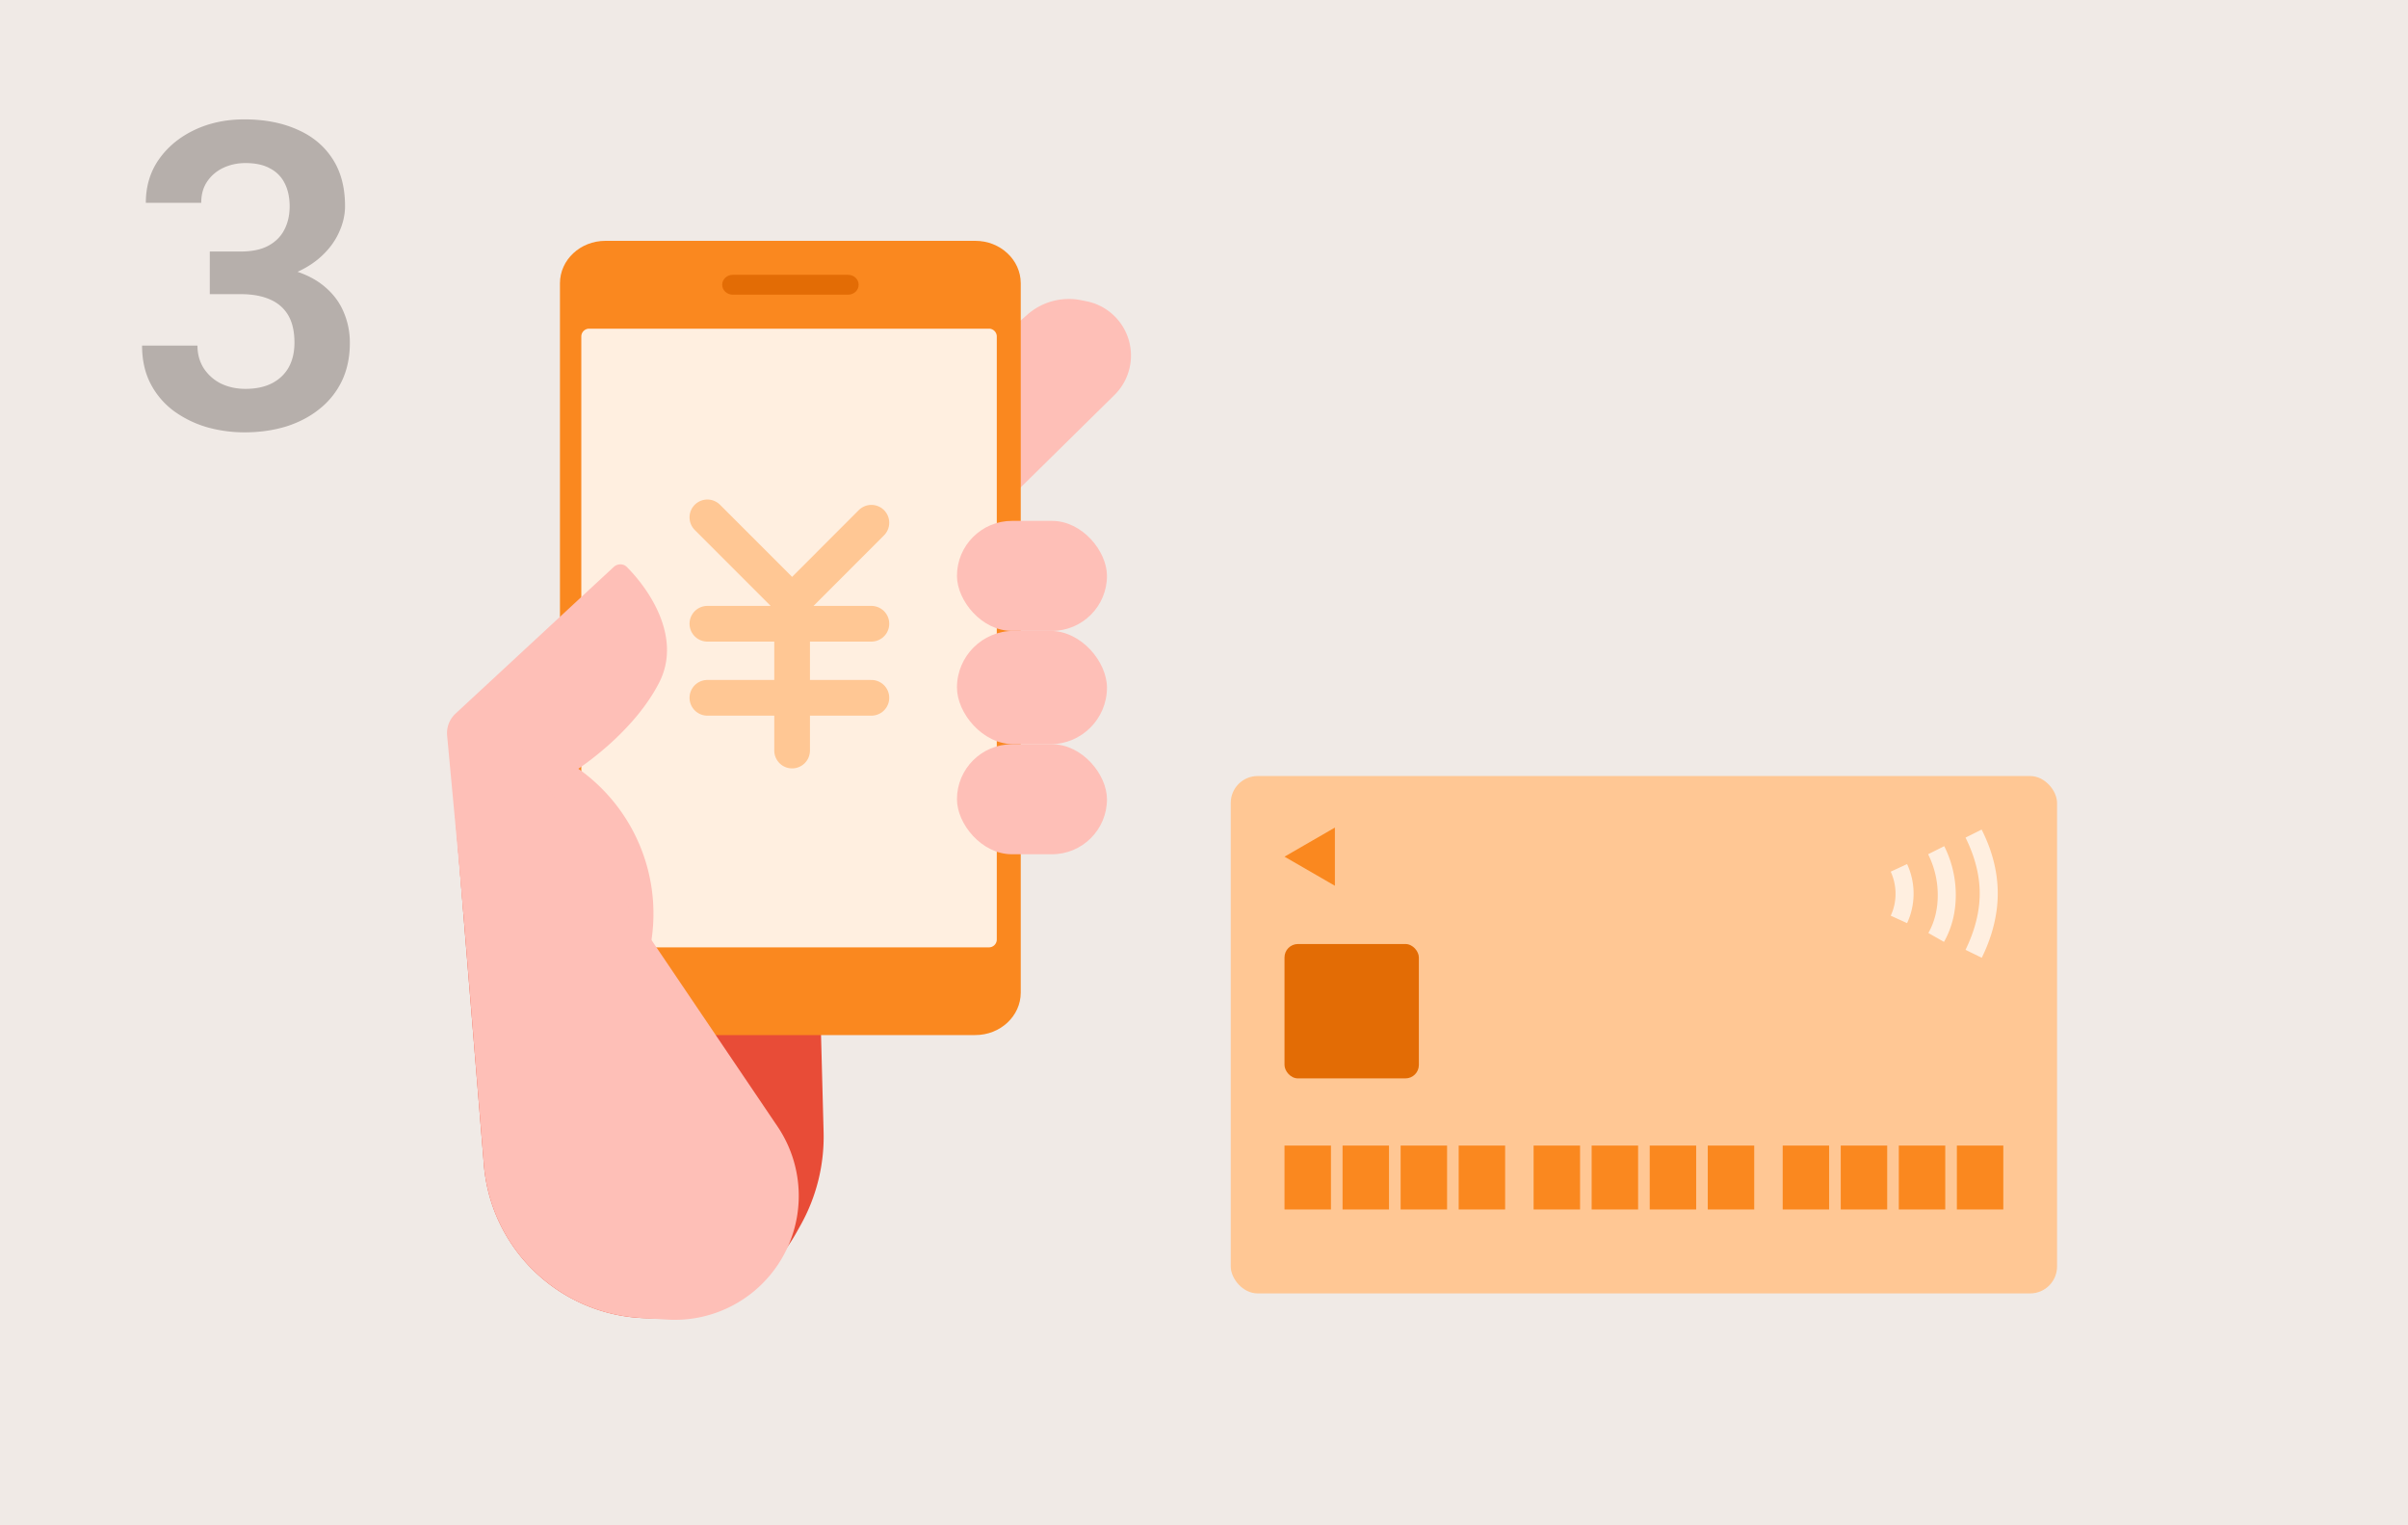 <svg width="270" height="171" fill="none" xmlns="http://www.w3.org/2000/svg"><path fill="#F0EAE6" d="M0 0h270v171H0z"/><path d="M23.523 28.195h3.493c1.234 0 2.25-.21 3.047-.633.812-.437 1.414-1.03 1.804-1.78.406-.766.61-1.65.61-2.65 0-.984-.18-1.835-.54-2.554a3.727 3.727 0 0 0-1.64-1.687c-.719-.407-1.64-.61-2.766-.61-.906 0-1.742.18-2.508.54-.75.359-1.351.874-1.804 1.546-.438.656-.657 1.445-.657 2.367h-6.21c0-1.843.484-3.46 1.453-4.851.984-1.406 2.312-2.508 3.984-3.305 1.672-.797 3.54-1.195 5.602-1.195 2.25 0 4.218.375 5.906 1.125 1.703.734 3.023 1.82 3.96 3.258.954 1.437 1.43 3.218 1.43 5.343 0 1.016-.242 2.032-.726 3.047-.469 1-1.164 1.907-2.086 2.719-.906.797-2.023 1.445-3.352 1.945-1.312.485-2.82.727-4.523.727h-4.477v-3.352Zm0 4.782v-3.305H28c1.922 0 3.586.226 4.992.68 1.422.437 2.594 1.062 3.516 1.875.922.796 1.601 1.726 2.039 2.789a8.631 8.631 0 0 1 .68 3.422c0 1.593-.297 3.015-.891 4.265a8.905 8.905 0 0 1-2.508 3.14c-1.062.86-2.312 1.516-3.75 1.97-1.437.437-2.992.656-4.664.656-1.453 0-2.867-.196-4.242-.586a12.055 12.055 0 0 1-3.68-1.805 8.907 8.907 0 0 1-2.601-3.047c-.641-1.234-.961-2.664-.961-4.289h6.21c0 .938.227 1.774.68 2.508a4.918 4.918 0 0 0 1.922 1.734c.828.407 1.758.61 2.79.61 1.14 0 2.116-.203 2.929-.61.828-.422 1.46-1.015 1.898-1.78.438-.782.657-1.712.657-2.79 0-1.281-.243-2.32-.727-3.117-.484-.797-1.18-1.383-2.086-1.758-.89-.375-1.953-.562-3.187-.562h-3.493Z" fill="#B6AFAB"/><path d="m54.253 130.569-3.276-40.08a7.843 7.843 0 0 1 7.62-8.478l3.583-.09c15.998-.403 29.299 12.228 29.723 28.225l.444 16.751a20.295 20.295 0 0 1-2.599 10.488l-.476.847a18.745 18.745 0 0 1-35.02-7.663Z" fill="#E84C37"/><path d="M111.018 58.02c-2.824-3.617-8.641-10.851-9.319-10.851l13.488-11.89a7.043 7.043 0 0 1 6.02-1.628l.602.12a6.206 6.206 0 0 1 3.156 10.507L111.018 58.02Z" fill="#FEBFB7"/><path d="M62.785 31.758v79.523c0 2.626 2.283 4.758 5.096 4.758h41.476c2.813 0 5.096-2.132 5.096-4.758V31.758c0-2.627-2.283-4.758-5.096-4.758H67.881c-2.813 0-5.096 2.131-5.096 4.758Z" fill="#FA881F"/><path d="M110.886 36.846H66.06a.88.88 0 0 0-.88.88v67.6c0 .486.394.88.88.88h44.826a.88.88 0 0 0 .88-.88v-67.6a.88.88 0 0 0-.88-.88Z" fill="#FFEFE0"/><path d="M95.086 30.81c.663 0 1.193.495 1.193 1.113 0 .62-.53 1.114-1.193 1.114H82.17c-.663 0-1.193-.495-1.193-1.114 0-.618.53-1.113 1.193-1.113h12.916Z" fill="#E36C05"/><path d="M61.173 84.137 58.5 83l13.254 27.344.638-2.074a19.879 19.879 0 0 0-11.22-24.133Z" fill="#FEBFB7"/><path d="M68.814 63.563 51.08 79.998a2.99 2.99 0 0 0-.945 2.47L52 102.5l10.577-14.896c2.616-1.42 8.544-5.627 11.335-11.084 2.543-4.973-.999-10.324-3.626-12.954-.405-.406-1.052-.392-1.472-.003Z" fill="#FEBFB7"/><path d="M54.255 130.572 50.783 88.01a4.678 4.678 0 0 1 8.551-2.98l3.862 5.78 23.98 35.47a13.896 13.896 0 0 1-12.36 21.655l-3.028-.185c-9.304-.568-16.775-7.888-17.533-17.178Z" fill="#FEBFB7"/><rect x="107.301" y="58.394" width="16.819" height="12.334" rx="6.167" fill="#FEBFB7"/><rect x="107.301" y="70.727" width="16.819" height="12.707" rx="6.354" fill="#FEBFB7"/><rect x="107.301" y="83.435" width="16.819" height="12.334" rx="6.167" fill="#FEBFB7"/><path d="m97.706 58.603-8.89 8.897-9.5-9.5M88.816 67.498v16.645M79.316 69.926h18.39M79.316 78.229h18.39" stroke="#FFC794" stroke-width="4.002" stroke-linecap="round" stroke-linejoin="round"/><rect x="138" y="87" width="92.649" height="58" rx="3.013" fill="#FFC794"/><path d="m213.834 103.49-1.834-.836a5.753 5.753 0 0 0 .539-2.508 5.945 5.945 0 0 0-.539-2.427l1.834-.85a7.834 7.834 0 0 1 .728 3.237 7.856 7.856 0 0 1-.728 3.384Zm4.139 2.103-1.753-.997c.701-1.241 1.052-2.67 1.052-4.248 0-1.604-.364-3.141-1.079-4.584l1.807-.903a12.161 12.161 0 0 1 1.294 5.487c0 1.928-.445 3.695-1.321 5.245Zm4.234 1.78-1.82-.89c1.051-2.157 1.591-4.287 1.591-6.323 0-2.036-.54-4.14-1.591-6.257l1.806-.903c1.214 2.4 1.807 4.8 1.807 7.16 0 2.346-.593 4.773-1.793 7.213Z" fill="#FFEFE0"/><rect x="144.027" y="105.831" width="15.065" height="15.065" rx="1.506" fill="#E36C05"/><path fill="#FA881F" d="M144.027 128.428h5.208v7.161h-5.208zM150.537 128.428h5.208v7.161h-5.208zM157.047 128.428h5.208v7.161h-5.208zM163.557 128.428h5.208v7.161h-5.208zM171.957 128.428h5.208v7.161h-5.208zM178.467 128.428h5.208v7.161h-5.208zM184.977 128.428h5.208v7.161h-5.208zM191.486 128.428h5.208v7.161h-5.208zM199.887 128.428h5.208v7.161h-5.208zM206.396 128.428h5.208v7.161h-5.208zM212.906 128.428h5.208v7.161h-5.208zM219.416 128.428h5.208v7.161h-5.208zM144.027 96.039l5.65-3.262v6.524l-5.65-3.262Z"/></svg>